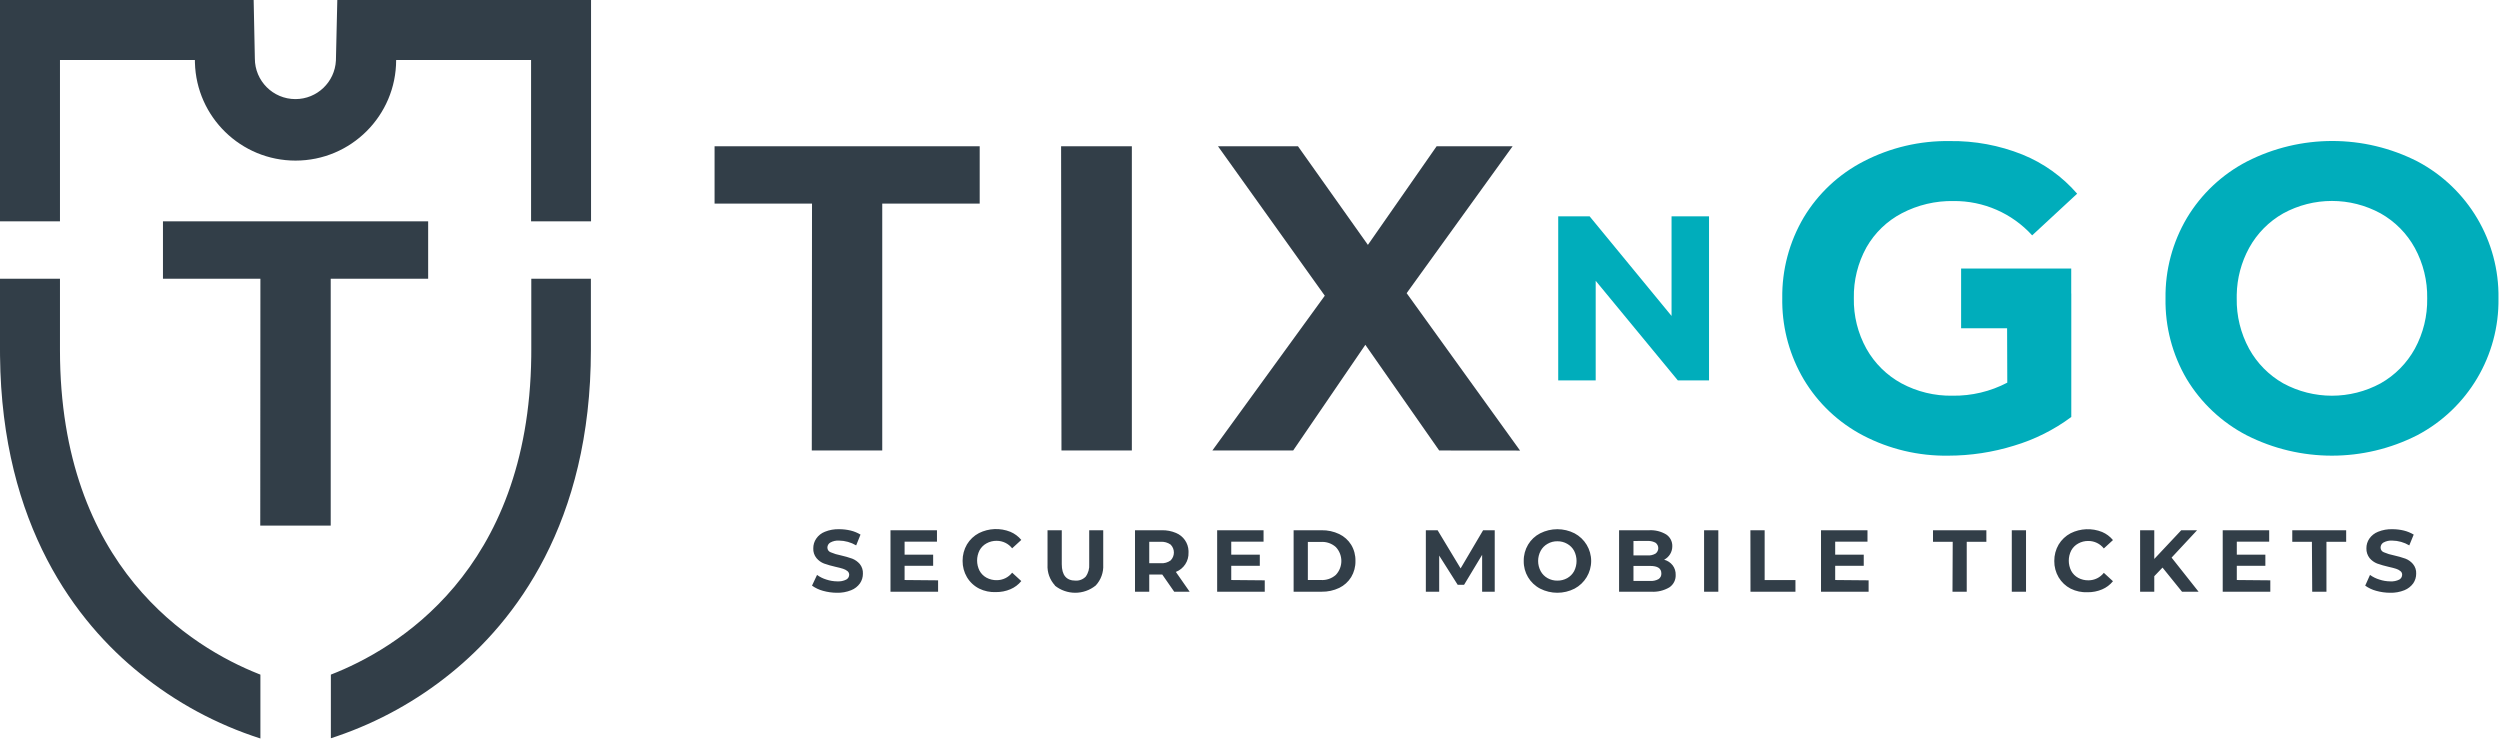 <?xml version="1.0" encoding="UTF-8"?> <svg xmlns="http://www.w3.org/2000/svg" xmlns:xlink="http://www.w3.org/1999/xlink" width="255px" height="76px" viewBox="0 0 255 76"><!-- Generator: Sketch 57.1 (83088) - https://sketch.com --><title>Fichier 1</title><desc>Created with Sketch.</desc><g id="Symbols" stroke="none" stroke-width="1" fill="none" fill-rule="evenodd"><g id="logo" fill-rule="nonzero"><g id="Fichier-1"><path d="M6.117,28.434 L6.117,35.713 C6.117,57.883 19.605,66.048 26.358,68.731 L26.561,68.811 L26.561,75.325 C22.095,73.895 17.934,71.647 14.29,68.696 C7.842,63.518 0.176,53.64 0.003,36.313 L-1.38555833e-13,35.713 L-1.38555833e-13,28.434 L6.117,28.434 Z M60.271,28.434 L60.271,35.69 C60.271,53.382 52.503,63.398 45.981,68.673 C42.519,71.477 38.593,73.649 34.382,75.091 L33.748,75.302 L33.748,68.811 C40.379,66.237 53.918,58.268 54.188,36.38 L54.192,35.713 L54.192,28.434 L60.271,28.434 Z M160.605,54.399 C161.647,54.954 162.299,56.039 162.299,57.22 C162.299,58.401 161.647,59.486 160.605,60.041 C159.502,60.602 158.198,60.602 157.095,60.041 C156.048,59.494 155.399,58.402 155.421,57.22 C155.411,56.634 155.565,56.057 155.864,55.553 C156.158,55.061 156.585,54.661 157.095,54.399 C158.198,53.838 159.502,53.838 160.605,54.399 Z M244.019,53.978 C244.415,53.978 244.81,54.024 245.196,54.116 C245.548,54.204 245.886,54.343 246.198,54.529 L245.747,55.63 C245.221,55.317 244.622,55.148 244.011,55.14 C243.698,55.12 243.385,55.189 243.109,55.339 C242.927,55.449 242.817,55.647 242.818,55.859 C242.819,56.072 242.954,56.262 243.155,56.333 C243.484,56.475 243.827,56.58 244.179,56.647 C244.578,56.735 244.971,56.848 245.357,56.983 C245.652,57.098 245.915,57.285 246.121,57.526 C246.353,57.803 246.471,58.159 246.45,58.52 C246.452,58.869 246.348,59.21 246.152,59.498 C245.923,59.813 245.61,60.057 245.25,60.202 C244.786,60.388 244.289,60.477 243.789,60.462 C243.308,60.461 242.83,60.394 242.367,60.263 C241.966,60.156 241.588,59.977 241.251,59.735 L241.74,58.642 C242.033,58.853 242.358,59.013 242.704,59.116 C243.061,59.237 243.435,59.298 243.812,59.3 C244.129,59.321 244.445,59.257 244.73,59.116 C244.907,59.017 245.018,58.83 245.02,58.627 C245.026,58.481 244.96,58.341 244.844,58.252 C244.714,58.145 244.563,58.064 244.401,58.015 C244.217,57.954 243.973,57.893 243.636,57.816 C243.24,57.727 242.85,57.615 242.467,57.48 C242.17,57.362 241.908,57.173 241.702,56.93 C241.477,56.645 241.361,56.29 241.373,55.928 C241.369,55.576 241.473,55.232 241.671,54.942 C241.893,54.624 242.205,54.379 242.566,54.238 C243.027,54.052 243.522,53.963 244.019,53.978 Z M85.593,53.978 C85.99,53.977 86.385,54.024 86.771,54.116 C87.123,54.202 87.461,54.342 87.772,54.529 L87.329,55.63 C86.8,55.317 86.199,55.148 85.585,55.14 C85.274,55.119 84.964,55.188 84.691,55.339 C84.505,55.446 84.391,55.645 84.393,55.859 C84.393,56.072 84.528,56.262 84.729,56.333 C85.061,56.475 85.407,56.58 85.761,56.647 C86.157,56.736 86.548,56.848 86.931,56.983 C87.225,57.101 87.487,57.287 87.696,57.526 C87.922,57.806 88.037,58.16 88.017,58.52 C88.019,58.869 87.915,59.21 87.719,59.498 C87.493,59.816 87.18,60.061 86.816,60.202 C86.353,60.388 85.856,60.477 85.356,60.462 C84.878,60.459 84.402,60.392 83.942,60.263 C83.541,60.154 83.164,59.976 82.825,59.735 L83.338,58.642 C83.627,58.853 83.95,59.013 84.293,59.116 C84.653,59.237 85.03,59.298 85.41,59.3 C85.724,59.32 86.038,59.257 86.319,59.116 C86.501,59.02 86.616,58.832 86.618,58.627 C86.619,58.482 86.555,58.344 86.442,58.252 C86.308,58.145 86.155,58.064 85.991,58.015 C85.807,57.954 85.563,57.893 85.226,57.816 C84.827,57.728 84.434,57.616 84.049,57.48 C83.751,57.365 83.488,57.175 83.284,56.93 C83.053,56.649 82.936,56.291 82.955,55.928 C82.951,55.576 83.055,55.232 83.254,54.942 C83.471,54.622 83.78,54.377 84.14,54.238 C84.601,54.052 85.096,53.964 85.593,53.978 Z M108.301,54.085 L108.301,57.541 C108.301,58.665 108.767,59.223 109.7,59.223 C110.089,59.246 110.469,59.098 110.74,58.818 C111.008,58.449 111.135,57.996 111.099,57.541 L111.099,54.085 L112.529,54.085 L112.529,57.595 C112.574,58.378 112.298,59.145 111.764,59.72 C110.546,60.709 108.801,60.709 107.582,59.72 L107.613,59.72 C107.079,59.145 106.803,58.378 106.848,57.595 L106.848,54.085 L108.301,54.085 Z M214.415,54.261 C214.845,54.444 215.225,54.727 215.523,55.087 L214.591,55.943 C214.211,55.459 213.63,55.177 213.016,55.179 C212.652,55.171 212.293,55.261 211.976,55.439 C211.675,55.602 211.428,55.849 211.265,56.15 C210.932,56.803 210.932,57.576 211.265,58.229 C211.428,58.53 211.675,58.777 211.976,58.94 C212.295,59.112 212.653,59.199 213.016,59.193 C213.631,59.196 214.213,58.914 214.591,58.428 L215.523,59.284 C215.228,59.649 214.847,59.935 214.415,60.118 C213.948,60.315 213.446,60.414 212.939,60.408 C212.339,60.436 211.741,60.309 211.204,60.041 C210.696,59.778 210.272,59.378 209.98,58.887 C209.683,58.382 209.53,57.806 209.537,57.22 C209.531,56.632 209.684,56.054 209.98,55.546 C210.275,55.056 210.698,54.657 211.204,54.391 C212.206,53.89 213.375,53.843 214.415,54.261 Z M103.063,54.246 C103.494,54.428 103.874,54.711 104.172,55.072 L103.239,55.928 C102.86,55.444 102.279,55.162 101.664,55.163 C101.301,55.156 100.942,55.246 100.624,55.423 C100.324,55.586 100.077,55.833 99.913,56.134 C99.581,56.788 99.581,57.561 99.913,58.214 C100.077,58.515 100.324,58.762 100.624,58.925 C100.944,59.097 101.302,59.184 101.664,59.177 C102.28,59.181 102.862,58.898 103.239,58.413 L104.172,59.269 C103.876,59.634 103.496,59.92 103.063,60.102 C102.594,60.301 102.089,60.399 101.58,60.393 C100.994,60.419 100.41,60.298 99.883,60.041 C99.362,59.779 98.927,59.373 98.629,58.872 C98.332,58.367 98.179,57.79 98.185,57.205 C98.18,56.617 98.333,56.038 98.629,55.53 C98.923,55.041 99.346,54.641 99.852,54.376 C100.855,53.875 102.024,53.828 103.063,54.246 Z M169.963,54.521 C170.357,54.788 170.588,55.238 170.575,55.714 C170.58,56.293 170.257,56.826 169.741,57.09 C170.087,57.18 170.393,57.382 170.613,57.664 C170.824,57.945 170.932,58.29 170.919,58.642 C170.94,59.148 170.697,59.629 170.276,59.911 C169.713,60.243 169.063,60.398 168.411,60.355 L165.146,60.355 L165.146,54.085 L168.204,54.085 C168.821,54.05 169.434,54.202 169.963,54.521 Z M179.994,54.085 L179.994,59.17 L183.136,59.17 L183.136,60.355 L178.549,60.355 L178.541,54.085 L179.994,54.085 Z M190.484,54.085 L190.484,55.247 L187.189,55.247 L187.189,56.578 L190.102,56.578 L190.102,57.709 L187.189,57.709 L187.189,59.162 L190.598,59.193 L190.598,60.355 L185.743,60.355 L185.743,54.085 L190.484,54.085 Z M202.61,54.085 L202.61,55.263 L200.607,55.263 L200.607,60.355 L199.154,60.355 L199.177,55.263 L197.166,55.263 L197.166,54.085 L202.61,54.085 Z M128.883,54.085 L128.883,55.247 L125.587,55.247 L125.587,56.578 L128.5,56.578 L128.5,57.709 L125.587,57.709 L125.587,59.162 L129.005,59.193 L129.005,60.355 L124.15,60.355 L124.15,54.085 L128.883,54.085 Z M206.654,54.085 L206.654,60.355 L205.202,60.355 L205.202,54.085 L206.654,54.085 Z M134.801,54.085 C135.424,54.073 136.042,54.207 136.605,54.475 C137.106,54.716 137.528,55.095 137.821,55.569 C138.12,56.067 138.271,56.639 138.256,57.22 C138.269,57.798 138.118,58.368 137.821,58.864 C137.528,59.339 137.107,59.721 136.605,59.965 C136.042,60.233 135.424,60.367 134.801,60.355 L131.949,60.355 L131.949,54.085 L134.801,54.085 Z M175.269,54.085 L175.269,60.355 L173.816,60.355 L173.816,54.085 L175.269,54.085 Z M239.309,54.085 L239.309,55.263 L237.298,55.263 L237.298,60.355 L235.845,60.355 L235.815,55.263 L233.812,55.263 L233.812,54.085 L239.309,54.085 Z M146.636,54.085 L148.983,57.977 L151.277,54.085 L152.462,54.085 L152.462,60.355 L151.177,60.355 L151.177,56.593 L149.335,59.651 L148.685,59.651 L146.797,56.67 L146.797,60.355 L145.436,60.355 L145.436,54.085 L146.636,54.085 Z M118.508,54.085 C119.003,54.073 119.496,54.167 119.953,54.361 C120.705,54.67 121.201,55.391 121.23,56.194 L121.229,56.356 C121.266,57.224 120.747,58.02 119.937,58.336 L121.344,60.355 L119.769,60.355 L118.553,58.604 L117.223,58.604 L117.223,60.355 L115.77,60.355 L115.77,54.085 L118.508,54.085 Z M231.457,54.085 L231.457,55.247 L228.154,55.247 L228.154,56.578 L231.067,56.578 L231.067,57.709 L228.154,57.709 L228.154,59.162 L231.572,59.193 L231.572,60.355 L226.717,60.355 L226.717,54.085 L231.457,54.085 Z M219.736,54.085 L219.736,57.014 L222.488,54.085 L224.102,54.085 L221.502,56.876 L224.255,60.355 L222.565,60.355 L220.577,57.893 L219.736,58.772 L219.736,60.355 L218.291,60.355 L218.291,54.085 L219.736,54.085 Z M95.571,54.085 L95.571,55.247 L92.268,55.247 L92.268,56.578 L95.181,56.578 L95.181,57.709 L92.268,57.709 L92.268,59.162 L95.685,59.193 L95.685,60.355 L90.83,60.355 L90.83,54.085 L95.571,54.085 Z M168.304,57.725 L166.614,57.725 L166.614,59.254 L168.304,59.254 C168.604,59.279 168.904,59.215 169.168,59.07 C169.363,58.943 169.474,58.721 169.458,58.489 C169.458,57.969 169.076,57.725 168.304,57.725 Z M158.854,55.209 C158.502,55.203 158.156,55.292 157.852,55.469 C157.555,55.635 157.311,55.881 157.149,56.18 C156.802,56.83 156.802,57.61 157.149,58.26 C157.311,58.559 157.555,58.805 157.852,58.971 C158.158,59.142 158.503,59.229 158.854,59.223 C159.204,59.228 159.549,59.141 159.855,58.971 C160.152,58.805 160.396,58.559 160.559,58.26 C160.891,57.606 160.891,56.834 160.559,56.18 C160.396,55.881 160.152,55.635 159.855,55.469 C159.551,55.294 159.205,55.204 158.854,55.209 Z M134.724,55.278 L133.401,55.278 L133.401,59.162 L134.724,59.162 C135.283,59.198 135.833,59.011 136.253,58.642 C137.007,57.844 137.007,56.596 136.253,55.798 C135.834,55.426 135.283,55.238 134.724,55.278 Z M118.401,55.263 L117.223,55.263 L117.223,57.449 L118.401,57.449 C118.757,57.475 119.112,57.375 119.402,57.167 C119.849,56.719 119.849,55.993 119.402,55.546 C119.11,55.341 118.757,55.241 118.401,55.263 Z M168.222,55.178 L166.614,55.179 L166.614,56.654 L168.051,56.654 C168.337,56.674 168.622,56.608 168.87,56.463 C169.043,56.333 169.145,56.129 169.145,55.913 C169.145,55.696 169.043,55.492 168.87,55.362 C168.669,55.253 168.448,55.191 168.222,55.178 Z M43.672,22.578 L43.672,28.434 L33.733,28.434 L33.733,53.611 L26.546,53.611 L26.561,28.434 L16.622,28.434 L16.622,22.578 L43.672,22.578 Z M132.392,14.917 L139.526,24.978 L146.537,14.917 L154.289,14.917 L143.478,29.902 L155.046,45.958 L146.797,45.95 L139.266,35.17 L131.903,45.95 L123.661,45.95 L135.129,30.162 L124.234,14.917 L132.392,14.917 Z M115.449,14.917 L115.449,45.95 L108.27,45.95 L108.232,14.917 L115.449,14.917 Z M99.929,14.917 L99.929,20.766 L89.989,20.766 L89.989,45.95 L82.802,45.95 L82.825,20.766 L72.886,20.766 L72.886,14.917 L99.929,14.917 Z M25.873,-4.33431069e-13 L25.995,5.971 C25.995,8.256 27.847,10.108 30.132,10.108 C32.347,10.108 34.155,8.366 34.263,6.178 L34.268,5.971 L34.405,-4.33431069e-13 L60.286,-4.33431069e-13 L60.286,22.578 L54.169,22.578 L54.169,6.117 L40.407,6.117 C40.407,11.785 35.812,16.381 30.143,16.381 C24.569,16.381 20.032,11.937 19.883,6.399 L19.879,6.117 L6.117,6.117 L6.117,22.578 L-1.20792265e-13,22.578 L-1.20792265e-13,-4.33431069e-13 L25.873,-4.33431069e-13 Z" id="Combined-Shape" fill="#323E48"></path><path d="M198.879,14.389 C201.415,14.354 203.933,14.822 206.287,15.765 C208.437,16.636 210.35,18.003 211.869,19.756 L207.281,24.007 C205.229,21.751 202.311,20.477 199.261,20.506 C197.426,20.473 195.612,20.902 193.986,21.752 C192.474,22.542 191.222,23.749 190.377,25.231 C189.501,26.816 189.058,28.604 189.092,30.414 C189.058,32.218 189.501,33.998 190.377,35.575 C191.213,37.062 192.45,38.283 193.947,39.1 C195.546,39.96 197.339,40.394 199.154,40.361 C201.099,40.391 203.02,39.934 204.743,39.031 L204.724,33.48 L200.033,33.48 L200.033,27.387 L211.265,27.387 L211.265,29.94 L211.272,29.94 L211.272,42.533 C209.508,43.843 207.529,44.834 205.423,45.461 C203.254,46.133 200.997,46.476 198.726,46.478 C195.705,46.524 192.72,45.818 190.04,44.421 C187.532,43.112 185.435,41.132 183.985,38.702 C182.584,36.331 181.829,33.637 181.79,30.888 L181.791,30.43 C181.749,27.528 182.508,24.671 183.985,22.172 C185.452,19.734 187.57,17.754 190.102,16.453 C192.812,15.051 195.827,14.342 198.879,14.389 Z M246.588,16.469 C251.745,19.201 254.935,24.594 254.845,30.43 C254.93,36.276 251.724,41.675 246.549,44.398 C241.083,47.171 234.622,47.171 229.156,44.398 C226.627,43.083 224.511,41.097 223.039,38.656 C221.578,36.165 220.832,33.318 220.883,30.43 C220.842,27.54 221.602,24.695 223.077,22.211 C224.547,19.768 226.664,17.781 229.194,16.469 C234.658,13.685 241.124,13.685 246.588,16.469 Z M232.887,21.767 C231.422,22.597 230.218,23.817 229.408,25.292 C228.611,26.754 228.179,28.385 228.147,30.046 L228.146,30.43 C228.114,32.225 228.549,33.998 229.408,35.575 C230.22,37.048 231.424,38.268 232.887,39.1 C235.986,40.784 239.727,40.784 242.826,39.1 C244.292,38.271 245.499,37.05 246.312,35.575 C247.171,33.998 247.606,32.225 247.574,30.43 C247.605,28.637 247.17,26.866 246.312,25.292 C245.501,23.815 244.294,22.594 242.826,21.767 C239.729,20.073 235.983,20.073 232.887,21.767 Z M162.141,22.065 L170.498,32.226 L170.498,22.065 L174.321,22.065 L174.321,38.802 L171.14,38.802 L162.761,28.641 L162.761,38.802 L158.938,38.802 L158.938,22.065 L162.141,22.065 Z" id="Combined-Shape" fill="#00ADBB"></path></g></g></g></svg> 